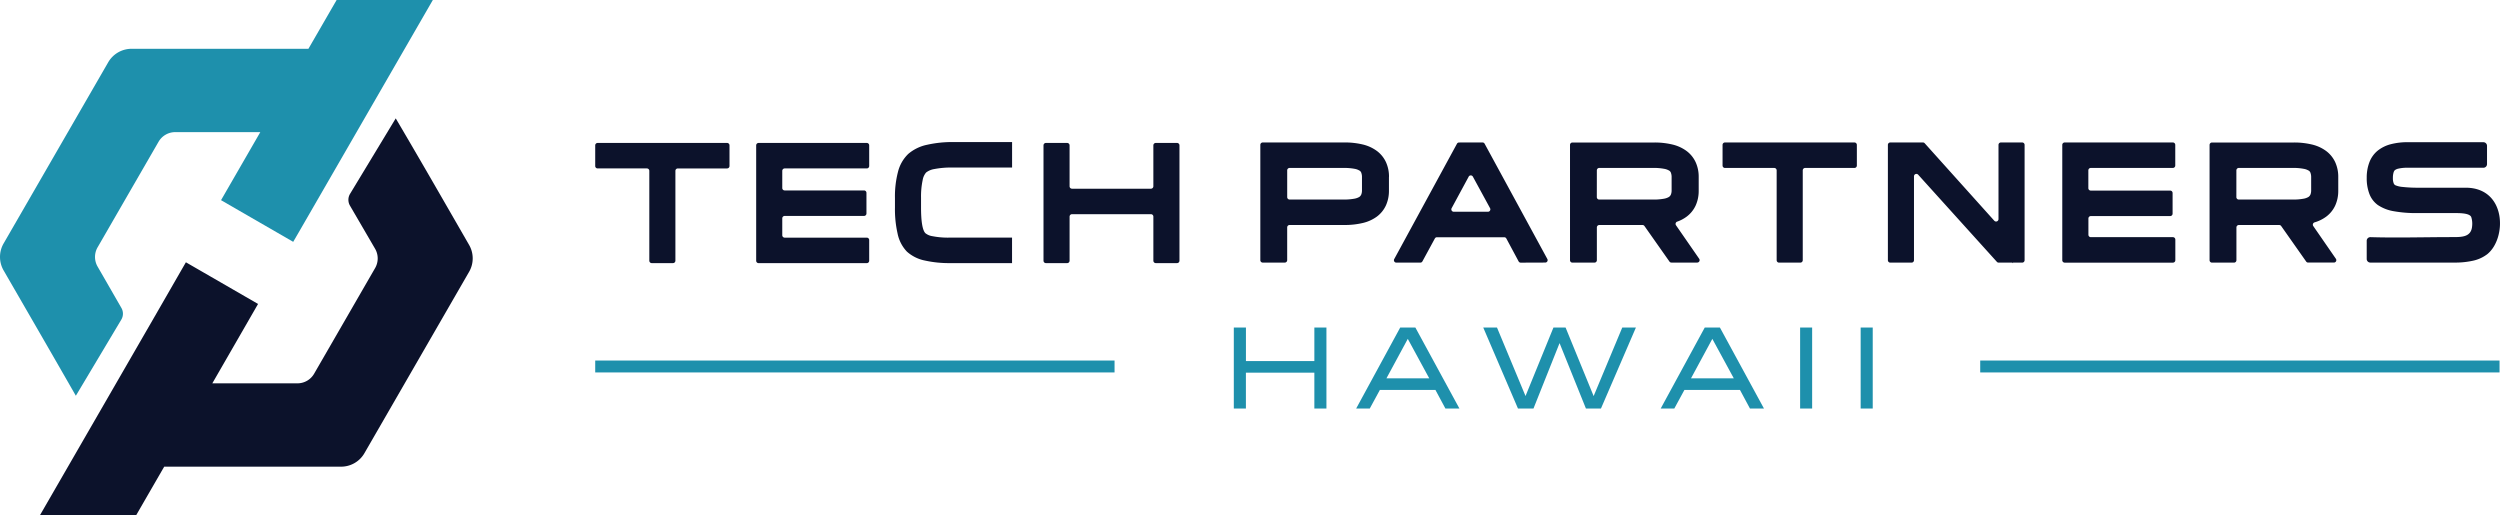 <svg xmlns="http://www.w3.org/2000/svg" width="291" height="60" viewBox="0 0 291 60"><g id=":_logo-tech-partners-hawaii" data-name=": logo-tech-partners-hawaii" transform="translate(0)"><path id="Path_34695" data-name="Path 34695" d="M146.225,34.194h-5.736a.281.281,0,0,0-.281.281V44.933a.281.281,0,0,1-.28.281h-2.476a.281.281,0,0,1-.281-.281V34.474a.281.281,0,0,0-.281-.281h-5.735a.281.281,0,0,1-.281-.28V31.508a.28.28,0,0,1,.281-.281h15.069a.281.281,0,0,1,.281.281v2.405a.281.281,0,0,1-.281.28m195.657-3.051h8.778a.422.422,0,0,1,.421.421v2.131a.421.421,0,0,1-.421.42h-8.831a4.493,4.493,0,0,0-1.053.1,1.061,1.061,0,0,0-.428.185.627.627,0,0,0-.142.257,2.2,2.2,0,0,0-.081.655,1.583,1.583,0,0,0,.1.631.425.425,0,0,0,.181.205,2.686,2.686,0,0,0,.84.2,15.791,15.791,0,0,0,1.895.09h5.453c4.781,0,4.814,5.917,2.5,7.75a4.2,4.2,0,0,1-1.641.747,9.593,9.593,0,0,1-2.156.218h-9.8a.421.421,0,0,1-.42-.421V42.614a.42.42,0,0,1,.434-.421c3.119.093,6.413-.007,9.538-.007,1.119,0,2.209.005,2.3-1.3a2.512,2.512,0,0,0-.108-1.044c-.19-.406-1.105-.451-1.8-.451h-4.464a14.548,14.548,0,0,1-2.7-.209,4.763,4.763,0,0,1-1.906-.73,2.837,2.837,0,0,1-1-1.343,5.072,5.072,0,0,1-.292-1.816,4.986,4.986,0,0,1,.3-1.79,3.214,3.214,0,0,1,.977-1.379,4.081,4.081,0,0,1,1.552-.757,7.721,7.721,0,0,1,1.972-.227m-11.621,14.01h3a.28.28,0,0,0,.23-.44L330.855,40.9a.282.282,0,0,1,.149-.428,4.267,4.267,0,0,0,1.362-.67,3.388,3.388,0,0,0,1.055-1.315,4.115,4.115,0,0,0,.343-1.706v-1.6a4.066,4.066,0,0,0-.348-1.7,3.421,3.421,0,0,0-1.059-1.314,4.524,4.524,0,0,0-1.665-.76,8.843,8.843,0,0,0-2.126-.231h-9.5a.283.283,0,0,0-.281.281V44.877a.282.282,0,0,0,.281.281h2.564a.281.281,0,0,0,.281-.281V41.061a.281.281,0,0,1,.281-.281h4.7a.276.276,0,0,1,.229.119l2.908,4.133a.274.274,0,0,0,.23.119m-74.112,0h3a.281.281,0,0,0,.231-.44l-2.7-3.9a.272.272,0,0,1-.036-.245.275.275,0,0,1,.172-.179,4.115,4.115,0,0,0,1.107-.585,3.4,3.4,0,0,0,1.055-1.315,4.114,4.114,0,0,0,.343-1.706v-1.6a4.066,4.066,0,0,0-.348-1.7,3.422,3.422,0,0,0-1.059-1.314,4.528,4.528,0,0,0-1.665-.76,8.84,8.84,0,0,0-2.126-.231h-9.5a.281.281,0,0,0-.281.281V44.877a.281.281,0,0,0,.281.281h2.564a.281.281,0,0,0,.281-.281V41.061a.281.281,0,0,1,.281-.281h5.03a.273.273,0,0,1,.23.119l2.908,4.133a.274.274,0,0,0,.23.119m46.338-13.98h12.028a.282.282,0,0,1,.281.281v2.405a.282.282,0,0,1-.281.28h-9.556a.281.281,0,0,0-.281.281v2.073a.281.281,0,0,0,.281.281H314.2a.282.282,0,0,1,.281.281v2.405a.282.282,0,0,1-.281.281h-9.237a.281.281,0,0,0-.281.281v1.893a.281.281,0,0,0,.281.281h9.556a.282.282,0,0,1,.281.28v2.405a.282.282,0,0,1-.281.281H301.921a.282.282,0,0,1-.281-.281V31.452a.281.281,0,0,1,.281-.281Zm-20.293,0h3.228a.273.273,0,0,1,.209.093l8.1,9.018a.281.281,0,0,0,.489-.188V31.452a.281.281,0,0,1,.281-.281h2.476a.281.281,0,0,1,.281.281V44.877a.281.281,0,0,1-.281.281h-1.064v.08l-.073-.08h-1.6a.272.272,0,0,1-.209-.093l-9.159-10.141a.28.28,0,0,0-.489.188v9.765a.281.281,0,0,1-.281.281h-2.476a.281.281,0,0,1-.281-.281V31.452a.281.281,0,0,1,.281-.281Zm-4.46.847v1.839a.281.281,0,0,1-.281.28h-5.737a.281.281,0,0,0-.281.281V44.877a.281.281,0,0,1-.281.281h-2.475a.281.281,0,0,1-.281-.281V34.419a.281.281,0,0,0-.281-.281h-5.736a.28.28,0,0,1-.28-.28V31.452a.281.281,0,0,1,.28-.281h15.07a.281.281,0,0,1,.281.281Zm-45.976-.847h1.025l.006-.012.007.012h1.364a.273.273,0,0,1,.246.147l7.3,13.417a.28.28,0,0,1-.245.415l-2.85.011a.275.275,0,0,1-.249-.148l-1.428-2.662a.275.275,0,0,0-.247-.148h-7.83a.274.274,0,0,0-.246.147l-1.446,2.661a.273.273,0,0,1-.247.147l-2.789,0a.28.28,0,0,1-.246-.415l7.3-13.42a.273.273,0,0,1,.246-.147Zm.791,3.982-1.985,3.67a.28.28,0,0,0,.246.413h3.982a.281.281,0,0,0,.247-.415l-2-3.67a.28.28,0,0,0-.492,0m89.363-.735a.284.284,0,0,1,.281-.281h6.3a6.372,6.372,0,0,1,1.262.105,1.653,1.653,0,0,1,.612.231.52.52,0,0,1,.166.219l0,.007a1.44,1.44,0,0,1,.083.528v1.5a1.3,1.3,0,0,1-.088.52.663.663,0,0,1-.21.258l-.007.005a1.624,1.624,0,0,1-.581.209,6.416,6.416,0,0,1-1.239.1h-6.3a.282.282,0,0,1-.281-.281Zm-74.442,0a.281.281,0,0,1,.281-.281h6.3a6.371,6.371,0,0,1,1.262.105,1.653,1.653,0,0,1,.612.231.526.526,0,0,1,.166.218l0,.008a1.421,1.421,0,0,1,.082.528v1.5a1.29,1.29,0,0,1-.088.52.66.66,0,0,1-.209.258l-.008.006a1.627,1.627,0,0,1-.581.208,6.42,6.42,0,0,1-1.239.1h-6.3a.281.281,0,0,1-.281-.281Zm-24.2.757v1.6a4.107,4.107,0,0,1-.343,1.706,3.391,3.391,0,0,1-1.055,1.315,4.506,4.506,0,0,1-1.663.753,9.021,9.021,0,0,1-2.136.23H211.7a.281.281,0,0,0-.281.281v3.815a.281.281,0,0,1-.281.281h-2.564a.281.281,0,0,1-.281-.281V31.452a.281.281,0,0,1,.281-.281h9.5a8.842,8.842,0,0,1,2.126.231,4.525,4.525,0,0,1,1.664.76,3.413,3.413,0,0,1,1.059,1.314,4.059,4.059,0,0,1,.348,1.7m-11.85-.757v3.115a.281.281,0,0,0,.281.281H218a6.417,6.417,0,0,0,1.239-.1,1.627,1.627,0,0,0,.581-.208l.008-.006a.669.669,0,0,0,.209-.258,1.291,1.291,0,0,0,.088-.52v-1.5a1.409,1.409,0,0,0-.083-.528l0-.008a.521.521,0,0,0-.166-.218,1.653,1.653,0,0,0-.613-.231A6.371,6.371,0,0,0,218,34.137h-6.3a.281.281,0,0,0-.281.281m-60.962-3.191h12.027a.281.281,0,0,1,.281.281v2.405a.281.281,0,0,1-.281.28h-9.556a.281.281,0,0,0-.281.281v2a.28.28,0,0,0,.281.281h9.237a.281.281,0,0,1,.281.281v2.405a.281.281,0,0,1-.281.281h-9.237a.281.281,0,0,0-.281.281v1.966a.28.28,0,0,0,.281.281h9.556a.281.281,0,0,1,.281.281v2.405a.281.281,0,0,1-.281.281H149.891a.281.281,0,0,1-.281-.281V31.508a.281.281,0,0,1,.281-.281Zm15.307,7.514V37.628a11.316,11.316,0,0,1,.35-3.025,4.358,4.358,0,0,1,1.2-2.1,4.907,4.907,0,0,1,2.189-1.063,13.441,13.441,0,0,1,3.131-.316h6.764v2.966h-6.94a10.18,10.18,0,0,0-2.119.177,2.092,2.092,0,0,0-.947.4,1.788,1.788,0,0,0-.4.869A9.175,9.175,0,0,0,168.8,37.6v1.132c0,1.652.17,2.655.507,3a1.692,1.692,0,0,0,.811.346,9.418,9.418,0,0,0,1.992.169h7.283v2.966h-7.141a12.95,12.95,0,0,1-3.015-.3,4.442,4.442,0,0,1-2.083-1.037,4.261,4.261,0,0,1-1.08-2.081,12.784,12.784,0,0,1-.31-3.052M183.9,31.228h1.91a.281.281,0,0,1,.28.281v4.763a.281.281,0,0,0,.281.281h9.19a.281.281,0,0,0,.281-.281V31.508a.281.281,0,0,1,.281-.281H198.6a.281.281,0,0,1,.281.281V44.933a.282.282,0,0,1-.281.281h-2.476a.282.282,0,0,1-.281-.281V39.8a.281.281,0,0,0-.281-.281h-9.19a.282.282,0,0,0-.281.281v5.134a.281.281,0,0,1-.28.281h-2.476a.281.281,0,0,1-.28-.281V31.508a.28.28,0,0,1,.28-.281Z" transform="translate(-61.591 -14.588)" fill="#0c122b" fill-rule="evenodd"></path><path id="Path_34696" data-name="Path 34696" d="M271.494,71.787h1.2v3.9h7.964v-3.9h1.406v9.428h-1.406V77.042H272.69v4.173h-1.407V71.787Zm19.281,0h1.641q2.568,4.71,5.126,9.426l-1.627.006-1.164-2.168h-6.468l-1.177,2.166-1.583,0q2.566-4.712,5.127-9.427Zm.759,1.318L289.049,77.7h4.982Zm14.49,8.107-1.666,0-4.042-9.427h1.6l3.321,7.976,3.252-7.976H309.9l3.267,7.981,3.333-7.981h1.589q-2.033,4.715-4.069,9.427l-1.752,0L309.2,73.6l-3.036,7.614Zm20.2-9.425h1.641q2.568,4.71,5.127,9.426l-1.627.006L330.2,79.051h-6.468l-1.177,2.166-1.583,0q2.566-4.712,5.127-9.427Zm.759,1.318L324.5,77.7h4.981ZM337.2,81V71.787H338.6v9.428H337.2Zm7.047,0V71.787h1.406v9.428h-1.406Z" transform="translate(-127.667 -33.662)" fill="#1e90ac" fill-rule="evenodd"></path><rect id="Rectangle_6132" data-name="Rectangle 6132" width="60.45" height="1.386" transform="translate(69.284 41.966)" fill="#1e90ac"></rect><rect id="Rectangle_6133" data-name="Rectangle 6133" width="60.45" height="1.386" transform="translate(230.497 41.966)" fill="#1e90ac"></rect><path id="Path_34697" data-name="Path 34697" d="M44.867,35.9c1.047,1.795,1.917,3.29,2.9,4.977a2.244,2.244,0,0,1,0,2.3L40.7,55.417a2.242,2.242,0,0,1-1.988,1.148H28.834l5.324-9.24-8.4-4.85c-1.306,2.261-2.393,4.164-3.7,6.426L8.754,71.945h11.2c1.152-2,2.128-3.685,3.279-5.68H43.778a3.14,3.14,0,0,0,2.784-1.608L58.7,43.626a3.14,3.14,0,0,0,0-3.213c-2.959-5.134-5.389-9.381-8.516-14.69L44.878,34.49a1.347,1.347,0,0,0-.012,1.408" transform="translate(-4.12 -11.945)" fill="#0c122b" fill-rule="evenodd"></path><path id="Path_34698" data-name="Path 34698" d="M11.375,28.764q3.531-6.118,7.066-12.237a2.242,2.242,0,0,1,1.988-1.148H30.3L25.729,23.3l8.4,4.85.6-1.032L50.383,0h-11.2L35.9,5.68H15.359a3.14,3.14,0,0,0-2.784,1.607L.443,28.3a3.14,3.14,0,0,0,0,3.216c2.951,5.109,5.323,9.2,8.386,14.55l5.281-8.845a1.344,1.344,0,0,0,.012-1.392c-1.007-1.751-1.817-3.159-2.747-4.772a2.245,2.245,0,0,1,0-2.295" fill="#1e90ac" fill-rule="evenodd"></path></g></svg>